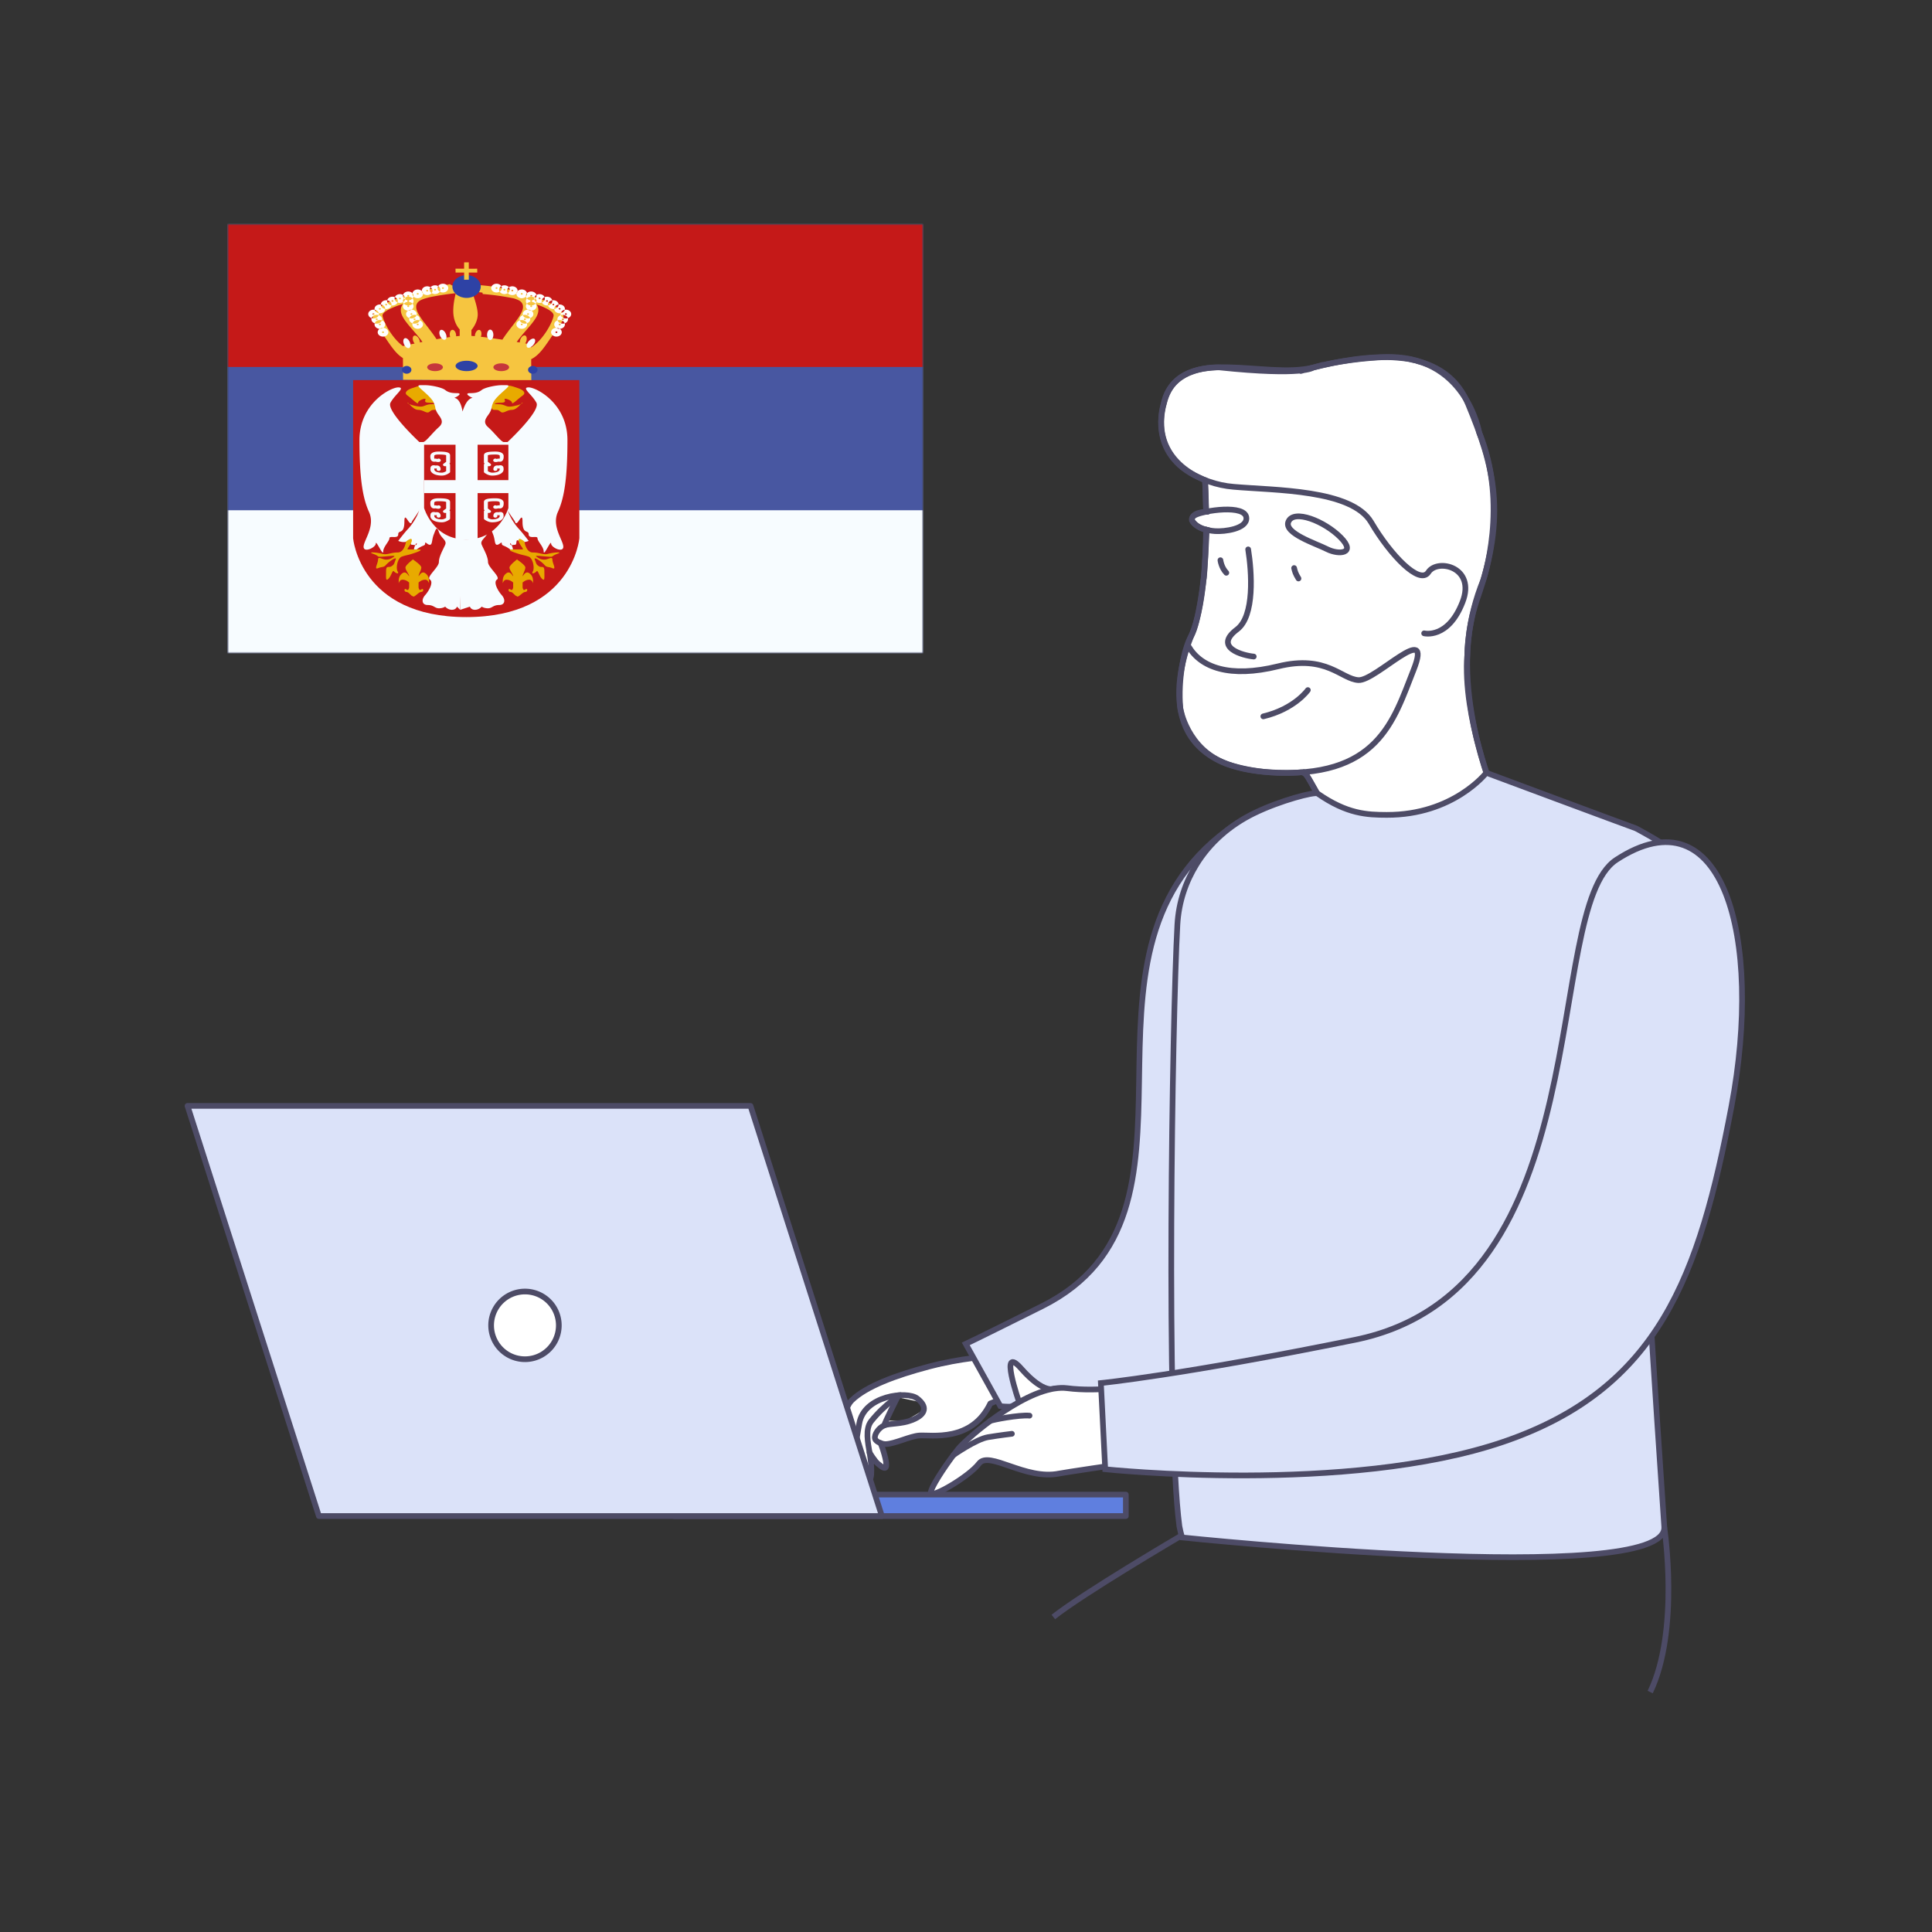 <svg xmlns="http://www.w3.org/2000/svg" width="544" height="544" fill="none" viewBox="0 0 544 544"><rect x="0" y="0" width="544" height="544" fill="#333333" stroke="none"/><path fill="#fff" stroke="#4d4b66" stroke-miterlimit="10" stroke-width="1.6" d="M368.5 219.18s6.78 12.35 8.22 15.41c0 0 13.67.02 24.88-4.35 0 0 10.9-2.61 19.17-6.57 0 0-8.98-21.91-7.62-39.19 0 0-.06-10.08 4.5-21.13 0 0 7.21-21.23-1.14-41.54 0 0-3.8-22.36-26.97-21.24 0 0-10.42.36-19.22 2.78s-.6.15-.6.15-2.53 2.45-26.44-.06c0 0-13.47-.73-15.61 10.25 0 0-4.82 14.19 10.01 20.8l1.63.74.3 8.87s-4.26.06-3.99 2.42c0 0 1.31 2.26 4.16 2.66 0 0-.59 13.31-.91 14.17 0 0-1.4 12.19-3.42 15.64-2.03 3.45-3.83 12.22-3.1 20.48 0 0 1.82 11.54 13.11 15.63 0 0 8.71 3.3 20.6 2.4 0-.01 1.31-.41 2.44 1.68Z"/><path stroke="#4d4b66" stroke-linecap="round" stroke-linejoin="round" stroke-miterlimit="10" stroke-width="1.6" d="M339.6 149.12c-.11 9.7-.92 22.07-3.92 29.29-5.19 12.44-9.53 36.93 21.44 39.02 30.95 2.09 35.24-14.52 40.91-28.81 5.66-14.29-10.66 3.16-15.52 2.88-4.85-.27-8.96-7.24-22.63-3.88-13.66 3.37-21.73.29-25.16-5.52M339.61 144.09c-.06-4.56-.22-7.93-.3-8.87"/><path stroke="#4d4b66" stroke-linecap="round" stroke-linejoin="round" stroke-miterlimit="10" stroke-width="1.6" d="M350.95 145.91c-.07-4.04-12.24-2.18-14.56-.8-2.33 1.37.89 4.1 5.75 4.44 2.7.18 8.87-.64 8.81-3.64M362.77 146.91c1.49-3.65 10.21-.15 14.72 4.42s-.52 4.95-3.75 3.33c-3.22-1.63-12.28-4.5-10.97-7.75M364.39 159.95c.24 1.03.37 1.53 1.23 2.94M343.64 157.74s.23 2.03 1.66 3.54M353.02 184.87c-3.02-.28-11.5-2.54-4.7-7.65 5.01-3.77 4.15-16.16 3.13-22.53M368.26 194.31s-3.72 5.3-12.54 7.4"/><path stroke="#4d4b66" stroke-linecap="round" stroke-linejoin="round" stroke-miterlimit="10" stroke-width="1.6" d="M367.1 217.41h.05c1.24.81 8.3 14.44 9.57 17.18 0 0 19.18.42 44.05-10.92-.19-.26-13.25-31.07-4.83-55.05 8.4-23.93 4.72-37.23-2.55-54.83-2.87-7.02-8.21-10.58-14.39-12.14-.2-.11-.45-.17-.65-.18-.55-.12-1.06-.24-1.61-.37-.96-.14-1.92-.28-2.93-.37h-.1c-8.25-.73-17.2 1.1-23.97 2.76-13.64 3.37-36.7-6.53-41.68 8.91-3.94 12.38 3.37 20.09 12.33 23.18 2.25.8 4.62 1.3 6.95 1.49 11.53 1.02 33.28.71 38.75 10.01s13.66 17.75 16.1 14.04c2.54-3.96 13.46-1.45 9.62 8.4-4.07 10.5-10.81 8.81-10.81 8.81"/><path fill="#fff" d="M277.43 382c-.53.04-24.64 5.33-24.64 5.33l-11.53 5.57-3.54 5.53.37 13.8 1.95-2.21s4.06 7.05 4.44 6.69c.39-.35.57-5.13.57-5.13l3.89 1.72-.43-6.02s6.79-2.42 7.03-2.45 6.81-.63 7.55-.65 10.49-2.15 10.49-2.15l4.01-5.79 6.41-3.19zm-22.75 18.22-4.46-.23 2.5-6.55s5.41 1.09 5.78 1.24c.38.15 1.41 2.45 1.41 2.45z"/><path stroke="#4d4b66" stroke-linecap="round" stroke-linejoin="round" stroke-miterlimit="10" stroke-width="1.6" d="M278.65 381.96s-7.89.38-17.19 2.85-17.57 5.53-21.61 9.47c-4.05 3.94-2.04 18.09-1.21 18.92.94.95 1.99-4.35 3.3-12.33 1.31-7.97 13.5-9.31 16.32-7.1 2.82 2.2 2.65 4.44-1.41 6.06-3.09 1.23-6.32.9-7.87 1.53s-2.91 2.61-2.59 3.74c.28.98 2.2 1.57 3.03 1.53 2.68-.13 6.85-2.26 9.46-2.43 3.29-.22 14.72 1.95 19.97-9.02l5.15-2.09z"/><path stroke="#4d4b66" stroke-linecap="round" stroke-linejoin="round" stroke-miterlimit="10" stroke-width="1.6" d="M240.26 409.71s1.98 4.51 3.67 6.54c1.69 2.04 1.67-2.75.99-6.8-.57-3.34-1.35-7.11.39-9.29 3.99-4.97 8.17-7.34 8.17-7.34"/><path stroke="#4d4b66" stroke-linecap="round" stroke-linejoin="round" stroke-miterlimit="10" stroke-width="1.6" d="M244.83 408.97s1.46 2.5 2.49 3.28 3.27 3.02 1.69-2.75c-.53-1.94-1.09-3.19-1.09-3.19M248.98 401.35c.01-.57 3.98-8.49 3.98-8.49"/><path fill="#dbe2f9" stroke="#4d4b66" stroke-miterlimit="10" stroke-width="1.6" d="M345.55 233.72c-48.81 36.01.02 108.04-52.15 134.08-18.95 9.46-21.46 10.61-21.46 10.61l9.73 17.52s11.49 2.17 50.34-9.57c38.56-11.65 41.63-47.47 42.98-89.67 1.36-42.21-4.66-81.25-29.44-62.97Z"/><path fill="#5f7fdf" stroke="#4d4b66" stroke-linecap="round" stroke-linejoin="round" stroke-miterlimit="10" stroke-width="1.6" d="M317.01 420.84h-127.2v6.04h127.2z"/><path fill="#dbe2f9" stroke="#4d4b66" stroke-linecap="round" stroke-linejoin="round" stroke-miterlimit="10" stroke-width="1.6" d="M248.31 426.88H89.79L52.8 311.39h158.52z"/><path fill="#fff" stroke="#4d4b66" stroke-linecap="round" stroke-linejoin="round" stroke-miterlimit="10" stroke-width="1.6" d="M147.82 382.72a9.53 9.53 0 1 0 0-19.06 9.53 9.53 0 0 0 0 19.06"/><path fill="#dbe2f9" d="M461.66 313c.93 31.09 6.85 114.57 6.96 116.99.83 17.19-135.77 2.92-135.77 2.92-.28-.87-.53-1.93-.77-3.17v-.02c-3.78-28.45-2.04-142.47-.56-169.32.37-6.57 2.41-12.19 5.33-16.95 3.84-6.26 9.55-11.17 16.15-14.41 7.53-3.7 17.13-6.13 17.98-5.62 8.35 5.83 14 6.01 19.47 6.03 18.82.07 28.06-11.85 28.06-11.85s39.43 14.69 42.13 15.64c0 0 6.83 3.59 10.08 6.15"/><path stroke="#4d4b66" stroke-miterlimit="10" stroke-width="1.6" d="M461.66 313c.93 31.09 6.85 114.57 6.96 116.99.83 17.19-135.77 2.92-135.77 2.92-.28-.87-.53-1.93-.77-3.17v-.02c-3.78-28.45-2.04-142.47-.56-169.32.37-6.57 2.41-12.19 5.33-16.95 3.84-6.26 9.55-11.17 16.15-14.41 7.53-3.7 17.13-6.13 17.98-5.62 8.35 5.83 14 6.01 19.47 6.03 18.82.07 28.06-11.85 28.06-11.85s39.43 14.69 42.13 15.64c0 0 6.83 3.59 10.08 6.15"/><path fill="#fff" d="M296.96 390.98s-2.92 1.75-9.4-5.61c-6.49-7.36-.6 9.43-.6 9.43"/><path stroke="#4d4b66" stroke-linecap="round" stroke-linejoin="round" stroke-miterlimit="10" stroke-width="1.6" d="M296.96 390.98s-2.92 1.75-9.4-5.61c-6.49-7.36-.6 9.43-.6 9.43"/><path fill="#fff" stroke="#4d4b66" stroke-linecap="round" stroke-linejoin="round" stroke-miterlimit="10" stroke-width="1.6" d="M321.35 411.43c-7.29 1.05-21.04 3.08-23.13 3.48-9.47 1.95-19.7-6.53-22.54-2.83-2.83 3.72-13.38 9.86-13.59 8.32-.17-1.32 3.61-7 6.37-10.7.02 0 .04-.03.06-.06.47-.62.92-1.19 1.3-1.68 1.08-1.33 4.54-4.54 8.96-7.83 2.49-1.87 5.29-3.75 8.16-5.34 3.04-1.69 6.12-3.02 8.98-3.63.36-.09.69-.15 1.03-.19 1.22-.2 2.4-.23 3.49-.1 9.04 1.17 19.44-.67 21.99-1.18z"/><path fill="#fff" d="M268.47 409.7s6.38-4.47 9.73-5.03c3.36-.55 6.72-.95 6.72-.95"/><path stroke="#4d4b66" stroke-linecap="round" stroke-linejoin="round" stroke-miterlimit="10" stroke-width="1.6" d="M268.47 409.7s6.38-4.47 9.73-5.03c3.36-.55 6.72-.95 6.72-.95"/><path fill="#fff" d="M278.79 400.12c.41-.3 8.27-1.8 11.1-1.51z"/><path stroke="#4d4b66" stroke-linecap="round" stroke-linejoin="round" stroke-miterlimit="10" stroke-width="1.6" d="M278.79 400.12c.41-.3 8.27-1.8 11.1-1.51"/><path fill="#dbe2f9" stroke="#4d4b66" stroke-miterlimit="10" stroke-width="1.6" d="M455.11 242.1c-21.25 13.89-3.75 120.97-73.59 135.16-48.92 9.94-71.54 12.17-71.54 12.17l1.22 24.27s68.31 7.22 112.1-7.73c43.8-14.94 55.21-46.74 64.23-94.41 9.01-47.65-2.46-89.05-32.42-69.46Z"/><path stroke="#4d4b66" stroke-miterlimit="10" stroke-width="1.6" d="M468.61 429.99s4.45 28.98-3.96 46.45M332.21 432.64s-27.18 15.96-35.62 22.66"/><mask id="a" width="196" height="121" x="70" y="63" maskUnits="userSpaceOnUse" style="mask-type:alpha"><path fill="#d9d9d9" d="M70.798 63H266v121H70.798z"/></mask><g clip-path="url(#b)"><mask id="c" width="196" height="121" x="64" y="63" maskUnits="userSpaceOnUse" style="mask-type:luminance"><path fill="#fff" d="M260 63H64v121h196z"/></mask><g mask="url(#c)"><path fill="#fff" d="M260 63H64v121h196z"/><path fill="#4857a1" fill-rule="evenodd" d="M64 63v121h196V63z" clip-rule="evenodd"/><mask id="d" width="196" height="121" x="64" y="63" maskUnits="userSpaceOnUse" style="mask-type:luminance"><path fill="#fff" fill-rule="evenodd" d="M64 63v121h196V63z" clip-rule="evenodd"/></mask><g fill-rule="evenodd" clip-rule="evenodd" mask="url(#d)"><path fill="#c51918" d="M64 63v40.333h196V63z"/><path fill="#f7fcff" d="M64 143.667V184h196v-40.333z"/><path fill="#f6c540" d="m134.167 82.175-.693-2.287c.591.15 1.233.303 1.91.46l-.007-.029c8.085.604 20.584 4.049 22.91 7.708.899 1.414.005 2.62-1.167 4.2q-.264.353-.539.735c-.589.822-1.123 1.609-1.626 2.35-1.817 2.674-3.233 4.759-5.388 5.83l.043 6.055-36.11-.256-.047-6.116c-1.846-1.138-3.166-3.082-4.818-5.513a112 112 0 0 0-1.626-2.35q-.276-.382-.539-.736c-1.172-1.58-2.066-2.785-1.167-4.2 1.749-2.75 9.674-5.426 16.936-6.84a124 124 0 0 1 4.402-1.184l.661.394a45 45 0 0 1 1.664-.157l.833 1.527h2.94s1.775 4.338 1.775 6.748-1.775 4.402-1.775 4.402v1.663q.462.032.967.077.004-.217.053-.452c.17-.795.7-1.382 1.183-1.312.482.07.736.771.566 1.566q-.042.195-.11.37c1.905.212 4.039.51 6.062.816.77-1.228 1.709-2.442 2.605-3.601 2.317-2.996 4.35-5.625 2.453-7.195-.36-.297-1.011-.574-1.852-.83a70.5 70.5 0 0 0-8.737-1.227l-.089-.397c-.586-.079-1.149-.152-1.673-.22m13.721 14.517c1.027.178 1.65.291 1.65.291l.006.867c3.577-2.27 6.108-7.3 6.337-8.947.137-.993-1.776-2.138-4.777-3.175 1.421 2.216-.481 4.416-2.868 7.177-.897 1.037-1.862 2.154-2.745 3.38l.876.147a2.2 2.2 0 0 1 .114-.748c.254-.78.844-1.326 1.317-1.222.474.105.652.821.398 1.6a2.4 2.4 0 0 1-.308.63m-18.451-2.102v-1.852s-1.537-1.414-1.775-4.36c-.171-2.106.357-4.582.671-5.822-2.293.24-4.711.612-7.053 1.068-1.553.36-2.791.768-3.343 1.225-1.898 1.569.136 4.198 2.453 7.194.866 1.12 1.771 2.29 2.526 3.476 1.305-.233 2.616-.448 3.841-.62a2.3 2.3 0 0 1-.109-.504c-.086-.804.241-1.485.729-1.52.489-.035.954.588 1.039 1.392q.023.22.007.422.529-.058 1.014-.099m-13.218-1.686c-2.441-2.822-4.374-5.059-2.767-7.327-3.513 1.12-5.88 2.336-5.742 3.326.215 1.557 2.487 6.132 5.754 8.547.228-.053 1.491-.341 3.275-.718a2.5 2.5 0 0 1-.35-.618c-.303-.767-.17-1.49.296-1.615s1.09.396 1.393 1.164c.104.265.157.524.162.756l.716-.145c-.881-1.222-1.843-2.335-2.737-3.37"/><path fill="#2e42a5" d="M135.37 80.676c0 1.772-1.789 3.209-3.995 3.209s-3.994-1.437-3.994-3.21c0-1.771 1.788-3.208 3.994-3.208s3.995 1.437 3.995 3.209m-3.995 23.826c1.716 0 3.107-.654 3.107-1.461s-1.391-1.461-3.107-1.461-3.107.654-3.107 1.461 1.391 1.461 3.107 1.461m-15.534-.365c0 .605-.596 1.096-1.332 1.096-.735 0-1.331-.491-1.331-1.096s.596-1.096 1.331-1.096c.736 0 1.332.491 1.332 1.096m35.507 0c0 .605-.596 1.096-1.331 1.096-.736 0-1.332-.491-1.332-1.096s.596-1.096 1.332-1.096c.735 0 1.331.491 1.331 1.096"/><path fill="#c5363c" d="M124.717 103.406c0 .606-.993 1.097-2.219 1.097s-2.219-.491-2.219-1.097c0-.605.993-1.096 2.219-1.096s2.219.491 2.219 1.096m18.641 0c0 .606-.993 1.097-2.219 1.097s-2.219-.491-2.219-1.097c0-.605.994-1.096 2.219-1.096 1.226 0 2.219.491 2.219 1.096"/><path fill="#f7fcff" d="M138.92 94.273c0 .807-.397 1.461-.888 1.461-.49 0-.887-.654-.887-1.461s.397-1.461.887-1.461c.491 0 .888.654.888 1.461m-13.358-.226c.302.768.17 1.491-.296 1.616-.466.124-1.09-.397-1.393-1.164-.303-.768-.17-1.491.296-1.616.466-.124 1.09.397 1.393 1.164m-10.443 3.962c.466-.124.599-.848.296-1.615-.303-.768-.927-1.29-1.393-1.165s-.599.849-.296 1.616.927 1.289 1.393 1.164m35.125-.992c-.52.685-1.279 1.066-1.694.853s-.332-.943.188-1.627 1.278-1.066 1.694-.852.331.942-.188 1.626"/><path fill="#fff" d="M123.835 82.12c.248.148.552.236.882.236.829 0 1.501-.553 1.501-1.235s-.672-1.235-1.501-1.235c-.587 0-1.096.278-1.342.683a1.7 1.7 0 0 0-.882-.236c-.529 0-.994.225-1.261.565a1.7 1.7 0 0 0-.953-.281c-.829 0-1.5.552-1.5 1.234q0 .057.006.113c-.275-.28-.697-.46-1.169-.46-.751 0-1.373.453-1.483 1.046-.275-.287-.701-.472-1.18-.472-.72 0-1.322.417-1.467.974a1.7 1.7 0 0 0-.875-.232c-.665 0-1.229.356-1.426.85a1.8 1.8 0 0 0-.671-.13c-.74 0-1.355.44-1.478 1.021a2 2 0 0 0-.297-.024c-.821 0-1.487.542-1.5 1.215a2 2 0 0 0-.275-.02c-.829 0-1.501.552-1.501 1.234q0 .13.032.253a2 2 0 0 0-.307-.026c-.828 0-1.5.553-1.5 1.234 0 .519.388.962.937 1.145a1 1 0 0 0-.049.317c0 .518.387.962.937 1.145q-.049.151-.05.316c0 .666.64 1.209 1.442 1.234-.338.227-.554.572-.554.958 0 .682.672 1.235 1.5 1.235.829 0 1.5-.553 1.5-1.235 0-.666-.64-1.208-1.441-1.234.338-.226.554-.571.554-.958 0-.518-.388-.962-.938-1.145q.05-.151.05-.316c0-.518-.388-.962-.937-1.145a1.04 1.04 0 0 0 .018-.569q.148.026.307.026c.82 0 1.487-.542 1.5-1.215q.134.02.275.02c.74 0 1.355-.44 1.478-1.021q.144.024.297.024c.665 0 1.229-.356 1.426-.849.202.083.429.13.671.13.329 0 .633-.087.88-.235.047.165.134.317.252.45a1.1 1.1 0 0 0-.291.73c0 .666.641 1.209 1.442 1.234-.338.227-.554.572-.554.959 0 .518.388.961.938 1.145q-.05.151-.05.316c0 .518.388.962.937 1.145q-.049.151-.05.316c0 .682.672 1.235 1.501 1.235s1.5-.553 1.5-1.235c0-.518-.388-.962-.937-1.145q.048-.151.049-.316c0-.518-.388-.962-.937-1.145q.048-.152.049-.317c0-.665-.64-1.208-1.441-1.233.338-.227.554-.572.554-.959 0-.273-.108-.526-.291-.73.183-.205.291-.457.291-.73 0-.274-.108-.527-.291-.732.14-.156.236-.341.274-.542.274.287.701.472 1.18.472.828 0 1.5-.553 1.5-1.235q0-.057-.006-.113c.275.281.696.461 1.169.461.528 0 .993-.225 1.26-.565.259.176.592.282.954.282.587 0 1.096-.278 1.342-.683m-8.882 2.428c.496 0 .936-.199 1.209-.505-.273-.305-.713-.504-1.209-.504.152 0 .275-.101.275-.226s-.123-.227-.275-.227-.276.102-.276.227.124.226.276.226c-.329 0-.634.088-.881.236a1.25 1.25 0 0 0-.586-.723 1 1 0 0 0-.034.26c0 .274.108.527.291.731a1.05 1.05 0 0 0-.252 1.011c.294-.175.507-.436.586-.738.247.146.549.232.876.232m0 .453c-.497 0-.937.198-1.21.504.273.306.713.504 1.21.504-.152 0-.276.101-.276.227 0 .125.124.226.276.226s.275-.101.275-.227c0-.125-.123-.226-.275-.226.496 0 .936-.198 1.209-.504-.273-.306-.713-.504-1.209-.504m0 0c.152 0 .275-.102.275-.227s-.123-.226-.275-.226-.276.101-.276.226.124.227.276.227m-.876-.685a1.4 1.4 0 0 1-.334-.273q.139-.155.329-.269a1.05 1.05 0 0 1 .005.542m4.102 5.89a1.8 1.8 0 0 0-.563-.09c-.696 0-1.281.39-1.451.918q.263.089.563.09c.696 0 1.281-.39 1.451-.919m-.888-1.462a1.8 1.8 0 0 0-.563-.09c-.696 0-1.281.39-1.45.919.173.058.363.09.562.09.696 0 1.281-.39 1.451-.92m-1.392-1.55-.059-.001a1.7 1.7 0 0 0-.946.276l.059.001a1.7 1.7 0 0 0 .946-.276m-7.989 5.114h-.059a1.7 1.7 0 0 0-.946.276l.059.001c.358 0 .688-.104.946-.277m-.384-2.103c-.169.529-.755.919-1.45.919q-.3-.001-.563-.09c.17-.529.755-.919 1.451-.919q.3.001.562.09m-.887-1.461c-.17.529-.755.918-1.451.918a1.8 1.8 0 0 1-.563-.09c.17-.528.755-.918 1.451-.918q.3.001.563.09m-1.144-1.525c.121.479.579.857 1.162.956-.121-.48-.58-.857-1.162-.956m2.969-.233c-.697-.107-1.225-.61-1.225-1.214v-.02c.697.107 1.225.61 1.225 1.214zm1.753-1.001c-.686-.114-1.203-.613-1.203-1.21q0-.11.022-.214c.686.114 1.203.612 1.203 1.21q0 .11-.022.214m1.723-.825c-.492-.203-.83-.621-.83-1.105q.001-.203.075-.386c.492.203.829.622.829 1.105q-.001.203-.074.386m4.496-1.66a1.1 1.1 0 0 1-.321-.762q0-.095.018-.188c.2.21.32.475.32.763q0 .096-.017.188m2.349-1.536c.027.25.144.477.325.661a1.13 1.13 0 0 0-.325-.66m2.754.557c-.334-.226-.546-.57-.546-.953 0-.247.088-.477.239-.67.334.227.547.57.547.953 0 .247-.088.477-.24.67m2.296-.401c-.375-.225-.618-.589-.618-1 0-.198.057-.385.158-.551.374.224.618.588.618.999 0 .198-.057.386-.158.552m-15.096 3.878c.152 0 .275-.101.275-.226 0-.126-.123-.227-.275-.227s-.275.102-.275.227.123.226.275.226m-1.775 1.195c.151 0 .275-.102.275-.227s-.124-.226-.275-.226-.276.101-.276.226.124.227.276.227m-1.776 1.461c.152 0 .275-.101.275-.227 0-.125-.123-.226-.275-.226s-.275.101-.275.227c0 .125.123.226.275.226m.888 1.461c.152 0 .275-.101.275-.226s-.123-.227-.275-.227-.275.102-.275.227.123.226.275.226m.888 1.462c.151 0 .275-.102.275-.227s-.124-.226-.275-.226-.276.101-.276.226.124.227.276.227m1.162 1.965c0 .125-.123.227-.275.227s-.275-.102-.275-.227.123-.226.275-.226.275.101.275.226m2.388-8.541c.152 0 .275-.102.275-.227s-.123-.226-.275-.226-.275.101-.275.226.123.227.275.227m2.097-.72c.151 0 .275-.1.275-.226 0-.125-.124-.226-.275-.226s-.276.101-.276.226.124.227.276.227m5.005-1.316c.152 0 .275-.102.275-.227s-.123-.226-.275-.226-.276.101-.276.226.124.227.276.227m2.663-.887c.152 0 .275-.102.275-.227s-.123-.226-.275-.226-.275.101-.275.226c0 .126.123.227.275.227m2.214-.284c.152 0 .275-.101.275-.226s-.123-.227-.275-.227-.275.102-.275.227.123.226.275.226m2.224-.447c.152 0 .275-.101.275-.226s-.123-.227-.275-.227-.275.102-.275.227.123.226.275.226m-8.877 7.307c.152 0 .275-.101.275-.227 0-.125-.123-.226-.275-.226s-.275.101-.275.227c0 .125.123.226.275.226m.888 1.461c.152 0 .275-.101.275-.226s-.123-.227-.275-.227-.275.102-.275.227.123.226.275.226m.888 1.462c.152 0 .275-.102.275-.227s-.123-.226-.275-.226-.276.101-.276.226.124.227.276.227m39.057 2.192c.152 0 .276-.102.276-.227s-.124-.226-.276-.226c-.151 0-.275.101-.275.226s.124.227.275.227m-1.5-.227c0 .682.672 1.235 1.5 1.235.829 0 1.501-.553 1.501-1.235 0-.386-.216-.731-.554-.958.802-.025 1.442-.568 1.442-1.234q-.001-.165-.05-.316c.549-.183.937-.627.937-1.145q0-.165-.049-.316c.549-.184.937-.627.937-1.145 0-.682-.672-1.235-1.5-1.235q-.158 0-.307.026a1 1 0 0 0 .032-.253c0-.682-.672-1.235-1.5-1.235q-.142 0-.276.021c-.013-.673-.679-1.215-1.5-1.215q-.154 0-.298.024c-.122-.58-.737-1.022-1.478-1.022-.24 0-.468.047-.67.13-.197-.493-.761-.849-1.426-.849a1.7 1.7 0 0 0-.875.232c-.145-.557-.747-.974-1.467-.974-.479 0-.905.185-1.18.472-.11-.593-.732-1.047-1.483-1.047-.472 0-.894.18-1.169.461q.006-.056.006-.113c0-.681-.671-1.234-1.5-1.234-.362 0-.694.105-.953.281-.268-.34-.732-.565-1.261-.565-.329 0-.634.088-.882.236-.246-.405-.755-.683-1.342-.683-.829 0-1.5.553-1.5 1.235s.671 1.235 1.5 1.235c.329 0 .634-.088.882-.236.246.405.755.683 1.342.683.362 0 .694-.106.954-.282.267.34.731.565 1.26.565.473 0 .894-.18 1.169-.46a1 1 0 0 0-.006.112c0 .682.672 1.235 1.5 1.235.479 0 .906-.185 1.18-.472.038.2.134.386.273.542-.182.205-.29.458-.29.731 0 .274.108.526.29.73-.182.205-.29.458-.29.731 0 .387.216.732.554.959-.801.025-1.441.568-1.441 1.233q0 .165.049.317c-.55.183-.938.627-.938 1.145q.001.165.05.316c-.549.183-.937.627-.937 1.145 0 .682.672 1.235 1.5 1.235.829 0 1.501-.553 1.501-1.235q0-.165-.051-.316c.55-.183.938-.627.938-1.145q0-.165-.049-.316c.549-.184.937-.627.937-1.145 0-.387-.216-.732-.554-.959.801-.025 1.441-.568 1.441-1.233 0-.274-.108-.527-.29-.731.118-.132.205-.285.252-.45.247.148.551.235.88.235.242 0 .47-.047.671-.13.197.493.761.849 1.425.849q.154 0 .298-.024c.122.58.737 1.021 1.478 1.021q.141 0 .276-.02c.012.673.679 1.215 1.5 1.215q.157 0 .306-.026a1.043 1.043 0 0 0 .018.569c-.549.183-.937.627-.937 1.145q0 .165.05.316c-.55.183-.938.627-.938 1.145 0 .387.216.732.554.958-.801.026-1.442.568-1.442 1.234m-4.726-9.226c.079.302.293.563.587.739q.038-.136.038-.28c0-.274-.108-.527-.29-.732.182-.204.29-.457.29-.73q0-.135-.033-.26c-.29.171-.502.426-.586.722a1.7 1.7 0 0 0-.881-.236c.152 0 .275-.101.275-.226s-.123-.227-.275-.227-.275.102-.275.227.123.226.275.226c-.496 0-.936.199-1.21.504.274.306.714.505 1.21.505-.152 0-.275.101-.275.226s.123.227.275.227c-.496 0-.936.198-1.21.504.274.306.714.504 1.21.504-.152 0-.275.101-.275.227 0 .125.123.226.275.226s.275-.101.275-.227c0-.125-.123-.226-.275-.226.496 0 .937-.198 1.21-.504-.273-.306-.714-.504-1.21-.504.152 0 .275-.102.275-.227s-.123-.226-.275-.226c.327 0 .629-.086.875-.232m0 0q.193-.115.335-.273a1.4 1.4 0 0 0-.329-.269 1.05 1.05 0 0 0-.006.542m-2.088 6.718c-.169-.529-.754-.919-1.45-.919q-.3.001-.563.09c.17.529.755.919 1.451.919q.3-.001.562-.09m.889-1.462c-.17-.528-.756-.918-1.451-.918q-.3.001-.563.09c.17.529.755.918 1.451.918q.3-.002.563-.09m.383-2.103a1.7 1.7 0 0 0-.946-.276h-.059a1.7 1.7 0 0 0 .946.277zm-8.941-5.35c.375-.224.618-.588.618-.998 0-.199-.057-.386-.158-.552-.375.224-.618.588-.618.999 0 .198.057.386.158.552m2.296.402c.334-.226.546-.57.546-.953 0-.247-.088-.477-.239-.67-.334.227-.547.57-.547.953 0 .247.088.477.24.67m2.754-.557c-.027.25-.145.477-.325.661.028-.249.145-.477.325-.66m2.349 1.537a1.1 1.1 0 0 0 .321-.763q0-.095-.018-.188c-.2.21-.32.475-.32.763q0 .096.017.188m4.496 1.659c.492-.203.829-.621.829-1.105q-.001-.203-.074-.386c-.492.203-.83.622-.83 1.105q.001.203.075.386m1.723.825c.686-.114 1.203-.613 1.203-1.21q0-.11-.023-.214c-.686.114-1.202.612-1.202 1.21q0 .11.022.214m3.56 2.19c.582-.1 1.041-.477 1.162-.956-.582.099-1.041.477-1.162.956m-.582-2.423v.02c0 .604-.527 1.107-1.224 1.214l-.001-.02c0-.604.528-1.107 1.225-1.214m.6 2.992q.263-.089.563-.09c.696 0 1.281.39 1.451.919-.174.057-.364.09-.563.09-.696 0-1.281-.39-1.451-.92m-.887 1.461c.173-.058.364-.09.563-.09.695 0 1.28.39 1.45.919q-.263.089-.563.09c-.696 0-1.281-.39-1.45-.919m.563 2.38c-.359 0-.689-.104-.947-.277h.058c.359 0 .689.103.947.276zm0-1.008c.151 0 .275-.102.275-.227s-.124-.226-.275-.226c-.153 0-.276.101-.276.226s.123.227.276.227m.887-1.462c.152 0 .275-.101.275-.226s-.123-.227-.275-.227-.275.102-.275.227.123.226.275.226m.888-1.461c.152 0 .275-.101.275-.227 0-.125-.123-.226-.275-.226s-.275.101-.275.227c0 .125.123.226.275.226m-1.775-1.461c.151 0 .275-.102.275-.227s-.124-.226-.275-.226c-.153 0-.276.101-.276.226s.123.227.276.227m-1.776-1.195c.152 0 .275-.101.275-.226 0-.126-.123-.227-.275-.227s-.275.102-.275.227.123.226.275.226m-1.776-.997c.153 0 .276-.102.276-.227s-.123-.226-.276-.226c-.152 0-.275.101-.275.226s.123.227.275.227m-2.096-.72c.152 0 .275-.1.275-.226 0-.125-.123-.226-.275-.226s-.275.101-.275.226.123.227.275.227m-5.005-1.316c.152 0 .276-.102.276-.227s-.124-.226-.276-.226-.275.101-.275.226.123.227.275.227m-2.663-.887c.152 0 .275-.102.275-.227s-.123-.226-.275-.226-.275.101-.275.226c0 .126.123.227.275.227m-2.214-.284c.152 0 .275-.101.275-.226s-.123-.227-.275-.227-.275.102-.275.227.123.226.275.226m-2.224-.447c.152 0 .275-.101.275-.226s-.123-.227-.275-.227-.275.102-.275.227.123.226.275.226m8.877 7.307c.152 0 .275-.101.275-.227 0-.125-.123-.226-.275-.226s-.275.101-.275.227c0 .125.123.226.275.226m-.888 1.461c.152 0 .275-.101.275-.226s-.123-.227-.275-.227-.276.102-.276.227.124.226.276.226m-.888 1.462c.152 0 .276-.102.276-.227s-.124-.226-.276-.226-.275.101-.275.226.123.227.275.227"/><path fill="#f6c540" d="m131.997 73.86-1.315.018.002 1.78h-2.429l.029 1.08 2.401.001.003 2.03 1.315-.018-.002-2.011h2.389l-.028-1.08L132 75.66z"/><path fill="#c51918" d="M99.432 107.035h63.699v44.535s-1.926 22.184-31.85 22.184c-29.923 0-31.85-22.184-31.85-22.184z"/><path fill="#e8aa00" d="M118.657 108.576c-.584 0-1.483.345-2.675.736s-2.444 1.235-1.222 2.081 2.971 2.701 2.971 2.008 2.089-1.367 2.089-1.031-.647 1.031 1.05 1.031 2.571.412.761.412-2.008.682-3.184.682-3.687-.687-3.687-1.094 1.454 2.003 2.971 2.003 2.379 1.173 3.139.586c.761-.586.671-.586 1.899-.586 1.229 0 .781-2.369.781-2.369s-4.309-4.459-4.893-4.459M143.239 108.576c.584 0 1.484.345 2.675.736 1.192.391 2.444 1.235 1.222 2.081s-2.971 2.701-2.971 2.008-2.089-1.367-2.089-1.031.647 1.031-1.05 1.031-2.571.412-.761.412 2.008.682 3.184.682 3.687-.687 3.687-1.094-1.454 2.003-2.971 2.003c-1.516 0-2.378 1.173-3.139.586-.761-.586-.671-.586-1.899-.586-1.229 0-.781-2.369-.781-2.369s4.309-4.459 4.893-4.459"/><path fill="#f7fcff" d="M151.048 113.418c1.221 2.344-8.137 11.051-8.137 11.051h-1.048c-.441 0-1.259-.892-2.249-1.969-.677-.738-1.435-1.563-2.205-2.247-1.449-1.287-.681-2.369.035-3.377.22-.31.435-.612.579-.912.312-.649.357-.908.408-1.204.049-.286.104-.605.41-1.342.452-1.084 2.024-2.481 3.114-3.45.422-.375.771-.685.956-.888.584-.643.141-.64-1.078-.629q-.25.002-.545.003c-1.622 0-4.721.626-5.648 1.357s-1.898.887-3.325.887-.547.791.752 1.325c-1.399.22-2.297 2.141-2.824 3.846-.287-1.705-.922-3.626-2.321-3.846 1.299-.534 2.18-1.325.753-1.325s-2.399-.156-3.326-.887c-.926-.731-4.025-1.357-5.648-1.357q-.293 0-.545-.003c-1.218-.011-1.661-.014-1.077.629.185.203.534.513.955.888 1.09.969 2.663 2.366 3.114 3.45.306.737.361 1.056.41 1.342.051.296.096.555.408 1.204.145.3.359.602.579.912.716 1.008 1.484 2.09.035 3.377-.77.684-1.527 1.509-2.205 2.247-.989 1.077-1.808 1.969-2.249 1.969h-1.047s-9.359-8.707-8.138-11.051c.472-.906 1.233-1.76 1.863-2.467 1-1.121 1.67-1.871.326-1.871-2.189 0-10.916 4.554-10.916 14.826s.806 16.112 2.677 20.205c1.277 2.792.108 5.505-.764 7.526-.406.941-.747 1.732-.747 2.312 0 1.826 3.436.225 3.436-.918 0-.544.471.266.964 1.116.544.936 1.116 1.921 1.116 1.192 0-.778.548-1.6 1.031-2.323.38-.57.719-1.079.719-1.459 0-.379.482-.365 1.022-.35.685.021 1.462.043 1.462-.735 0-.524.248-.629.556-.76.508-.215 1.181-.5 1.181-2.853 0-1.744.424-1.127.911-.418.448.652.948 1.382 1.22.418.026-.094.307-.499.655-.999.506-.727 1.152-1.657 1.359-2.127-.638 2.055-2.167 4.195-3.138 5.215-1.007 1.057-2.744 3.353-2.744 3.353s1.62.743 2.744 0c.628-.415.67-.025.716.401.037.336.076.695.408.695.208 0 .405.028.58.053.129.018.247.035.349.038-.375.786-.712 2.044.417 1.204.806-.601 1.371-.844 1.746-1.006.433-.186.611-.263.611-.655 0-.391.176-.259.452-.051.239.18.554.417.894.417.437 0 .529-.502.661-1.232.089-.489.197-1.081.44-1.693l.16-.409c.489-1.259.717-1.847 1.272-.258.26.742.719 1.268 1.118 1.726.544.622.977 1.119.651 1.866-.127.292-.287.622-.459.976-.588 1.213-1.31 2.701-1.31 3.872 0 .697-.77 1.646-1.494 2.538-.849 1.046-1.633 2.013-1.039 2.403 1.101.722-.232 3.154-1.346 4.401-1.114 1.248-.93 2.77.758 2.77.924 0 1.426.277 1.88.526.375.207.718.396 1.241.396 1.156 0 1.769-.469 1.769-.469s.714.887 1.898.887c1.185 0 1.428-.887 1.428-.887l.877.887.068-3.886v3.886l2.695-.887s.242.887 1.427.887 1.898-.887 1.898-.887.614.469 1.769.469c.523 0 .866-.189 1.242-.396.454-.249.955-.526 1.879-.526 1.688 0 1.872-1.522.758-2.77s-2.447-3.679-1.345-4.401c.594-.39-.191-1.357-1.04-2.403-.724-.892-1.494-1.841-1.494-2.538 0-1.171-.722-2.659-1.31-3.872-.171-.354-.332-.684-.459-.976-.326-.747.108-1.244.651-1.866.399-.458.858-.984 1.118-1.726.556-1.589.784-1.001 1.273.258l.159.409c.244.612.351 1.204.44 1.693.132.73.224 1.232.662 1.232.339 0 .654-.237.893-.417.276-.208.452-.34.452.051 0 .392.178.469.612.655.374.162.939.405 1.745 1.006 1.129.84.793-.418.417-1.204.103-.003.22-.02.349-.038.176-.025.372-.053.581-.053.331 0 .371-.359.407-.695.046-.426.089-.816.716-.401 1.124.743 2.744 0 2.744 0s-1.737-2.296-2.744-3.353c-.971-1.02-2.5-3.16-3.138-5.215.207.47.853 1.4 1.359 2.127.348.5.629.905.656.999.271.964.772.234 1.22-.418.486-.709.91-1.326.91.418 0 2.353.673 2.638 1.181 2.853.308.131.556.236.556.76 0 .778.778.756 1.462.735.54-.015 1.022-.029 1.022.35 0 .38.339.889.719 1.459.483.723 1.031 1.545 1.031 2.323 0 .729.572-.256 1.116-1.192.494-.85.964-1.66.964-1.116 0 1.143 3.436 2.744 3.436.918 0-.58-.341-1.371-.746-2.312-.873-2.021-2.042-4.734-.765-7.526 1.871-4.093 2.677-9.934 2.677-20.205 0-10.272-8.727-14.826-10.916-14.826-1.343 0-.674.75.326 1.871.63.707 1.391 1.561 1.863 2.467m-8.137 30.089q.031.113.066.226a.7.7 0 0 1-.066-.226m.734 9.524c0-.256.215.031.417.457-.258.006-.417-.079-.417-.457m-26.718.457c.258.006.417-.079.417-.457 0-.256-.214.031-.417.457m1.085-9.755a.6.6 0 0 0 .067-.226z"/><path fill="#e8aa00" d="M114.156 159.81c0-.709 2.202-2.352 2.202-2.352v.139c.309.206 2.277 1.542 2.277 2.194 0 .406-.255.993-.473 1.496-.163.376-.306.705-.306.875 0 .114.058.032.167-.124.272-.386.864-1.226 1.689-.664 1.095.744 1.088 1.841 1.084 2.536l-.001.12c0 .217 0 .215-.035.112-.076-.222-.312-.916-1.048-.916-1.077 0-1.856.804-1.856.804v1.372s.137 1.132.779.566.779.699 0 .699c-.398 0-.807.347-1.207.687-.384.326-.76.646-1.111.646v-.114c-.332-.022-.605-.303-.884-.59-.303-.312-.613-.629-1.01-.629-.779 0-.643-1.265 0-.699.642.566.779-.566.779-.566v-1.372s-.779-.804-1.857-.804c-.736 0-.972.694-1.047.916-.035.103-.036.105-.036-.112v-.12c-.004-.695-.011-1.792 1.083-2.536.826-.562 1.417.278 1.689.664.11.156.168.238.168.124 0-.17-.192-.496-.411-.868-.293-.498-.635-1.079-.635-1.484M143.449 159.81c0-.709 2.203-2.352 2.203-2.352v.139c.308.206 2.276 1.542 2.276 2.194 0 .406-.254.993-.473 1.496-.162.376-.305.705-.305.875 0 .114.057.032.167-.124.271-.386.863-1.226 1.689-.664 1.094.744 1.088 1.841 1.083 2.536v.12c0 .217-.001.215-.036.112-.075-.222-.311-.916-1.047-.916-1.078 0-1.856.804-1.856.804v1.372s.136 1.132.778.566c.643-.566.779.699 0 .699-.397 0-.806.347-1.206.687-.384.326-.76.646-1.111.646v-.114c-.332-.022-.606-.303-.885-.59-.303-.312-.612-.629-1.01-.629-.779 0-.642-1.265 0-.699.643.566.779-.566.779-.566v-1.372s-.779-.804-1.856-.804c-.736 0-.972.694-1.048.916-.035.103-.035.105-.035-.112l-.001-.12c-.004-.695-.011-1.792 1.084-2.536.825-.562 1.417.278 1.688.664.111.156.168.238.168.124 0-.17-.191-.496-.411-.868-.293-.498-.635-1.079-.635-1.484"/><path fill="#e8aa00" d="M111.963 155.561c1.963 0 2.359-3.072 2.359-3.072s1.647-1.406 1.647-.369c0 .552-.468 1.248-.824 1.778-.312.463-.538.799-.288.799h2.718c2.241 0-.394.864-1.606 1.25-.549.175-.939.266-1.313.354-.451.105-.878.205-1.534.439-1.201.429-1.716 3.249-1.159 4.154s-.557.523-1.017 0c-.256-.291-.443.109-.703.668-.208.446-.464.994-.839 1.369-.726.727-.718.085-.701-1.296q.004-.343.005-.741c0-1.225.297-1.235.739-1.252.234-.008.509-.018.802-.212.633-.418.708-.633.9-1.175.064-.182.141-.401.257-.676.46-1.097-2.002.636-2.698 1.458-.423.499-.718.554-1.159.635-.283.053-.627.116-1.103.317-.775.324-.565-.314-.309-1.091.147-.446.309-.938.309-1.319 0-.659.481-.49 1.097-.273.365.128.777.273 1.165.273.992 0 1.504-.345 2.136-.77l.102-.069c.507-.34-.598-.237-1.914-.115-.45.042-.924.086-1.368.115-1.011.068-1.079.017-1.332-.17-.181-.134-.459-.339-1.251-.623-1.896-.678 1.218-.386 2.583 0 .76.214 1.397.071 2.15-.099.602-.135 1.277-.287 2.149-.287m38.066 0c-1.963 0-2.36-3.072-2.36-3.072s-1.647-1.406-1.647-.369c0 .552.469 1.248.825 1.778.311.463.537.799.288.799h-2.718c-2.241 0 .394.864 1.605 1.25.55.175.94.266 1.314.354.45.105.878.205 1.534.439 1.201.429 1.716 3.249 1.159 4.154s.557.523 1.017 0c.256-.291.442.109.702.668.209.446.464.994.84 1.369.725.727.718.085.701-1.296a55 55 0 0 1-.006-.741c0-1.225-.297-1.235-.738-1.252-.234-.008-.509-.018-.802-.212-.633-.418-.709-.633-.9-1.175-.064-.182-.141-.401-.257-.676-.461-1.097 2.002.636 2.697 1.458.424.499.718.554 1.159.635.284.053.627.116 1.104.317.775.324.565-.314.309-1.091-.147-.446-.309-.938-.309-1.319 0-.659-.481-.49-1.098-.273-.365.128-.777.273-1.165.273-.991 0-1.503-.345-2.135-.77l-.102-.069c-.507-.34.598-.237 1.913-.115.451.042.925.086 1.368.115 1.012.068 1.079.017 1.332-.17.182-.134.459-.339 1.252-.623 1.896-.678-1.219-.386-2.584 0-.759.214-1.396.071-2.149-.099-.602-.135-1.278-.287-2.149-.287"/><path fill="#c51918" d="M119.413 125.22h23.737v17.819s-2.548 8.876-11.869 8.876-11.868-8.876-11.868-8.876z"/><path fill="#f7fcff" d="M134.481 124.962h-6.213v10.229h-8.877v3.653h8.877v13.153h6.213v-13.153h8.877v-3.653h-8.877z"/><path fill="#f7fcff" d="M123.417 130.099c.596 0 .881-.414.565-.778-.165-.191-.509-.247-.766-.124a1 1 0 0 0-.065.036 8 8 0 0 1-.345-.079.7.7 0 0 0-.369.003c-.144.039-.226-.082-.156-.838.066-.211.417-.341 1.235-.341 1.494 0 2.108.132 2.108.247v1.807l-.725.539c-.35.26-.102.704.392.704h.333v1.384c-.456.292-.864.429-1.221.429-1.336 0-2.087-.41-2.108-.894q.01-.212.019-.318.052.013.115.031a.74.74 0 0 0 .381.004l.051-.014c.048-.013.076-.021.091-.012.022.011.02.053.015.152l-.006.135c-.007.228.236.417.543.422.306.004.56-.176.566-.404.024-.798-.52-1.257-1.423-1.101-.533-.131-.906-.116-1.196.154-.214.199-.243.362-.265.951.041 1.011 1.336 1.719 3.217 1.719.725 0 1.444-.268 2.159-.774a.37.37 0 0 0 .171-.298v-1.978c0-.134-.085-.252-.217-.327l.055-.041a.37.37 0 0 0 .162-.292v-1.978c0-.844-1.058-1.071-3.217-1.071-1.273 0-2.106.309-2.329 1.04-.126 1.25.324 1.996 1.436 1.783.344.081.599.122.794.122m15.591-.778c-.315.364-.031.778.565.778.196 0 .45-.041.795-.122 1.112.213 1.561-.533 1.435-1.783-.223-.731-1.056-1.04-2.328-1.04-2.159 0-3.218.227-3.218 1.071v1.978a.37.37 0 0 0 .162.292l.056.041c-.133.075-.218.193-.218.327v1.978c0 .113.062.22.172.298.714.506 1.433.774 2.158.774 1.881 0 3.176-.708 3.218-1.719-.023-.589-.051-.752-.265-.951-.29-.27-.663-.285-1.196-.154-.903-.156-1.447.303-1.424 1.101.007.228.261.408.567.404.306-.005.549-.194.543-.422l-.006-.135c-.005-.099-.007-.141.015-.152.015-.009.043-.001.09.012l.051.014a.74.74 0 0 0 .381-.004q.064-.018.115-.031.01.106.02.318c-.021.484-.772.894-2.109.894-.357 0-.764-.137-1.22-.429v-1.384h.333c.494 0 .741-.444.392-.704l-.725-.539v-1.807c0-.115.614-.247 2.108-.247.818 0 1.169.13 1.235.341.07.756-.012.877-.156.838a.7.7 0 0 0-.37-.003q-.2.05-.344.079a1 1 0 0 0-.065-.036c-.258-.123-.601-.067-.767.124m1.87 2.518-.024-.001.016.001zm-1.305 11.412c-.596 0-.88-.414-.565-.778.166-.191.509-.247.767-.124a1 1 0 0 1 .065.037q.144-.03.344-.08a.75.75 0 0 1 .37.003c.144.039.226-.082.156-.838-.066-.211-.417-.341-1.235-.341-1.494 0-2.108.132-2.108.247v1.808l.725.538c.349.26.102.704-.392.704h-.333v1.384c.456.292.863.429 1.22.429 1.337 0 2.088-.41 2.109-.894a7 7 0 0 0-.02-.318q-.05.013-.115.031a.74.74 0 0 1-.381.004l-.051-.013c-.047-.014-.075-.022-.09-.013-.022.011-.02.053-.015.152l.006.135c.006.228-.237.417-.543.421s-.56-.175-.567-.402c-.023-.799.521-1.258 1.424-1.102.533-.131.906-.116 1.196.155.214.198.242.361.265.95-.042 1.011-1.337 1.718-3.218 1.718-.725 0-1.444-.266-2.158-.773a.37.37 0 0 1-.172-.298v-1.978c0-.134.085-.252.218-.327l-.056-.041a.37.37 0 0 1-.162-.291v-1.979c0-.844 1.059-1.071 3.218-1.071 1.272 0 2.105.309 2.328 1.04.126 1.25-.323 1.996-1.435 1.783-.345.081-.599.122-.795.122m-16.156 0c.596 0 .881-.414.565-.778-.165-.191-.509-.247-.766-.124a1 1 0 0 0-.065.037q-.143-.03-.345-.08a.74.74 0 0 0-.369.003c-.144.039-.226-.082-.156-.838.066-.211.417-.341 1.235-.341 1.494 0 2.108.132 2.108.247v1.808l-.725.538c-.35.26-.102.704.392.704h.333v1.384c-.456.292-.864.429-1.221.429-1.336 0-2.087-.41-2.108-.894q.01-.212.019-.318.052.013.115.031a.74.74 0 0 0 .381.004l.051-.013c.048-.014.076-.022.091-.013.022.011.02.053.015.152l-.006.135c-.007.228.236.417.543.421.306.005.56-.175.566-.402.024-.799-.52-1.258-1.423-1.102-.533-.131-.906-.116-1.196.155-.214.198-.243.361-.265.95.041 1.011 1.336 1.718 3.217 1.718.725 0 1.444-.266 2.159-.773a.37.37 0 0 0 .171-.298v-1.978c0-.134-.085-.252-.217-.327l.055-.041a.37.37 0 0 0 .162-.291v-1.979c0-.844-1.058-1.071-3.217-1.071-1.273 0-2.106.309-2.329 1.04-.126 1.25.324 1.996 1.436 1.783.344.081.599.122.794.122"/></g></g></g><defs><clipPath id="b"><path fill="#fff" d="M64 63h196v121H64z"/></clipPath></defs></svg>